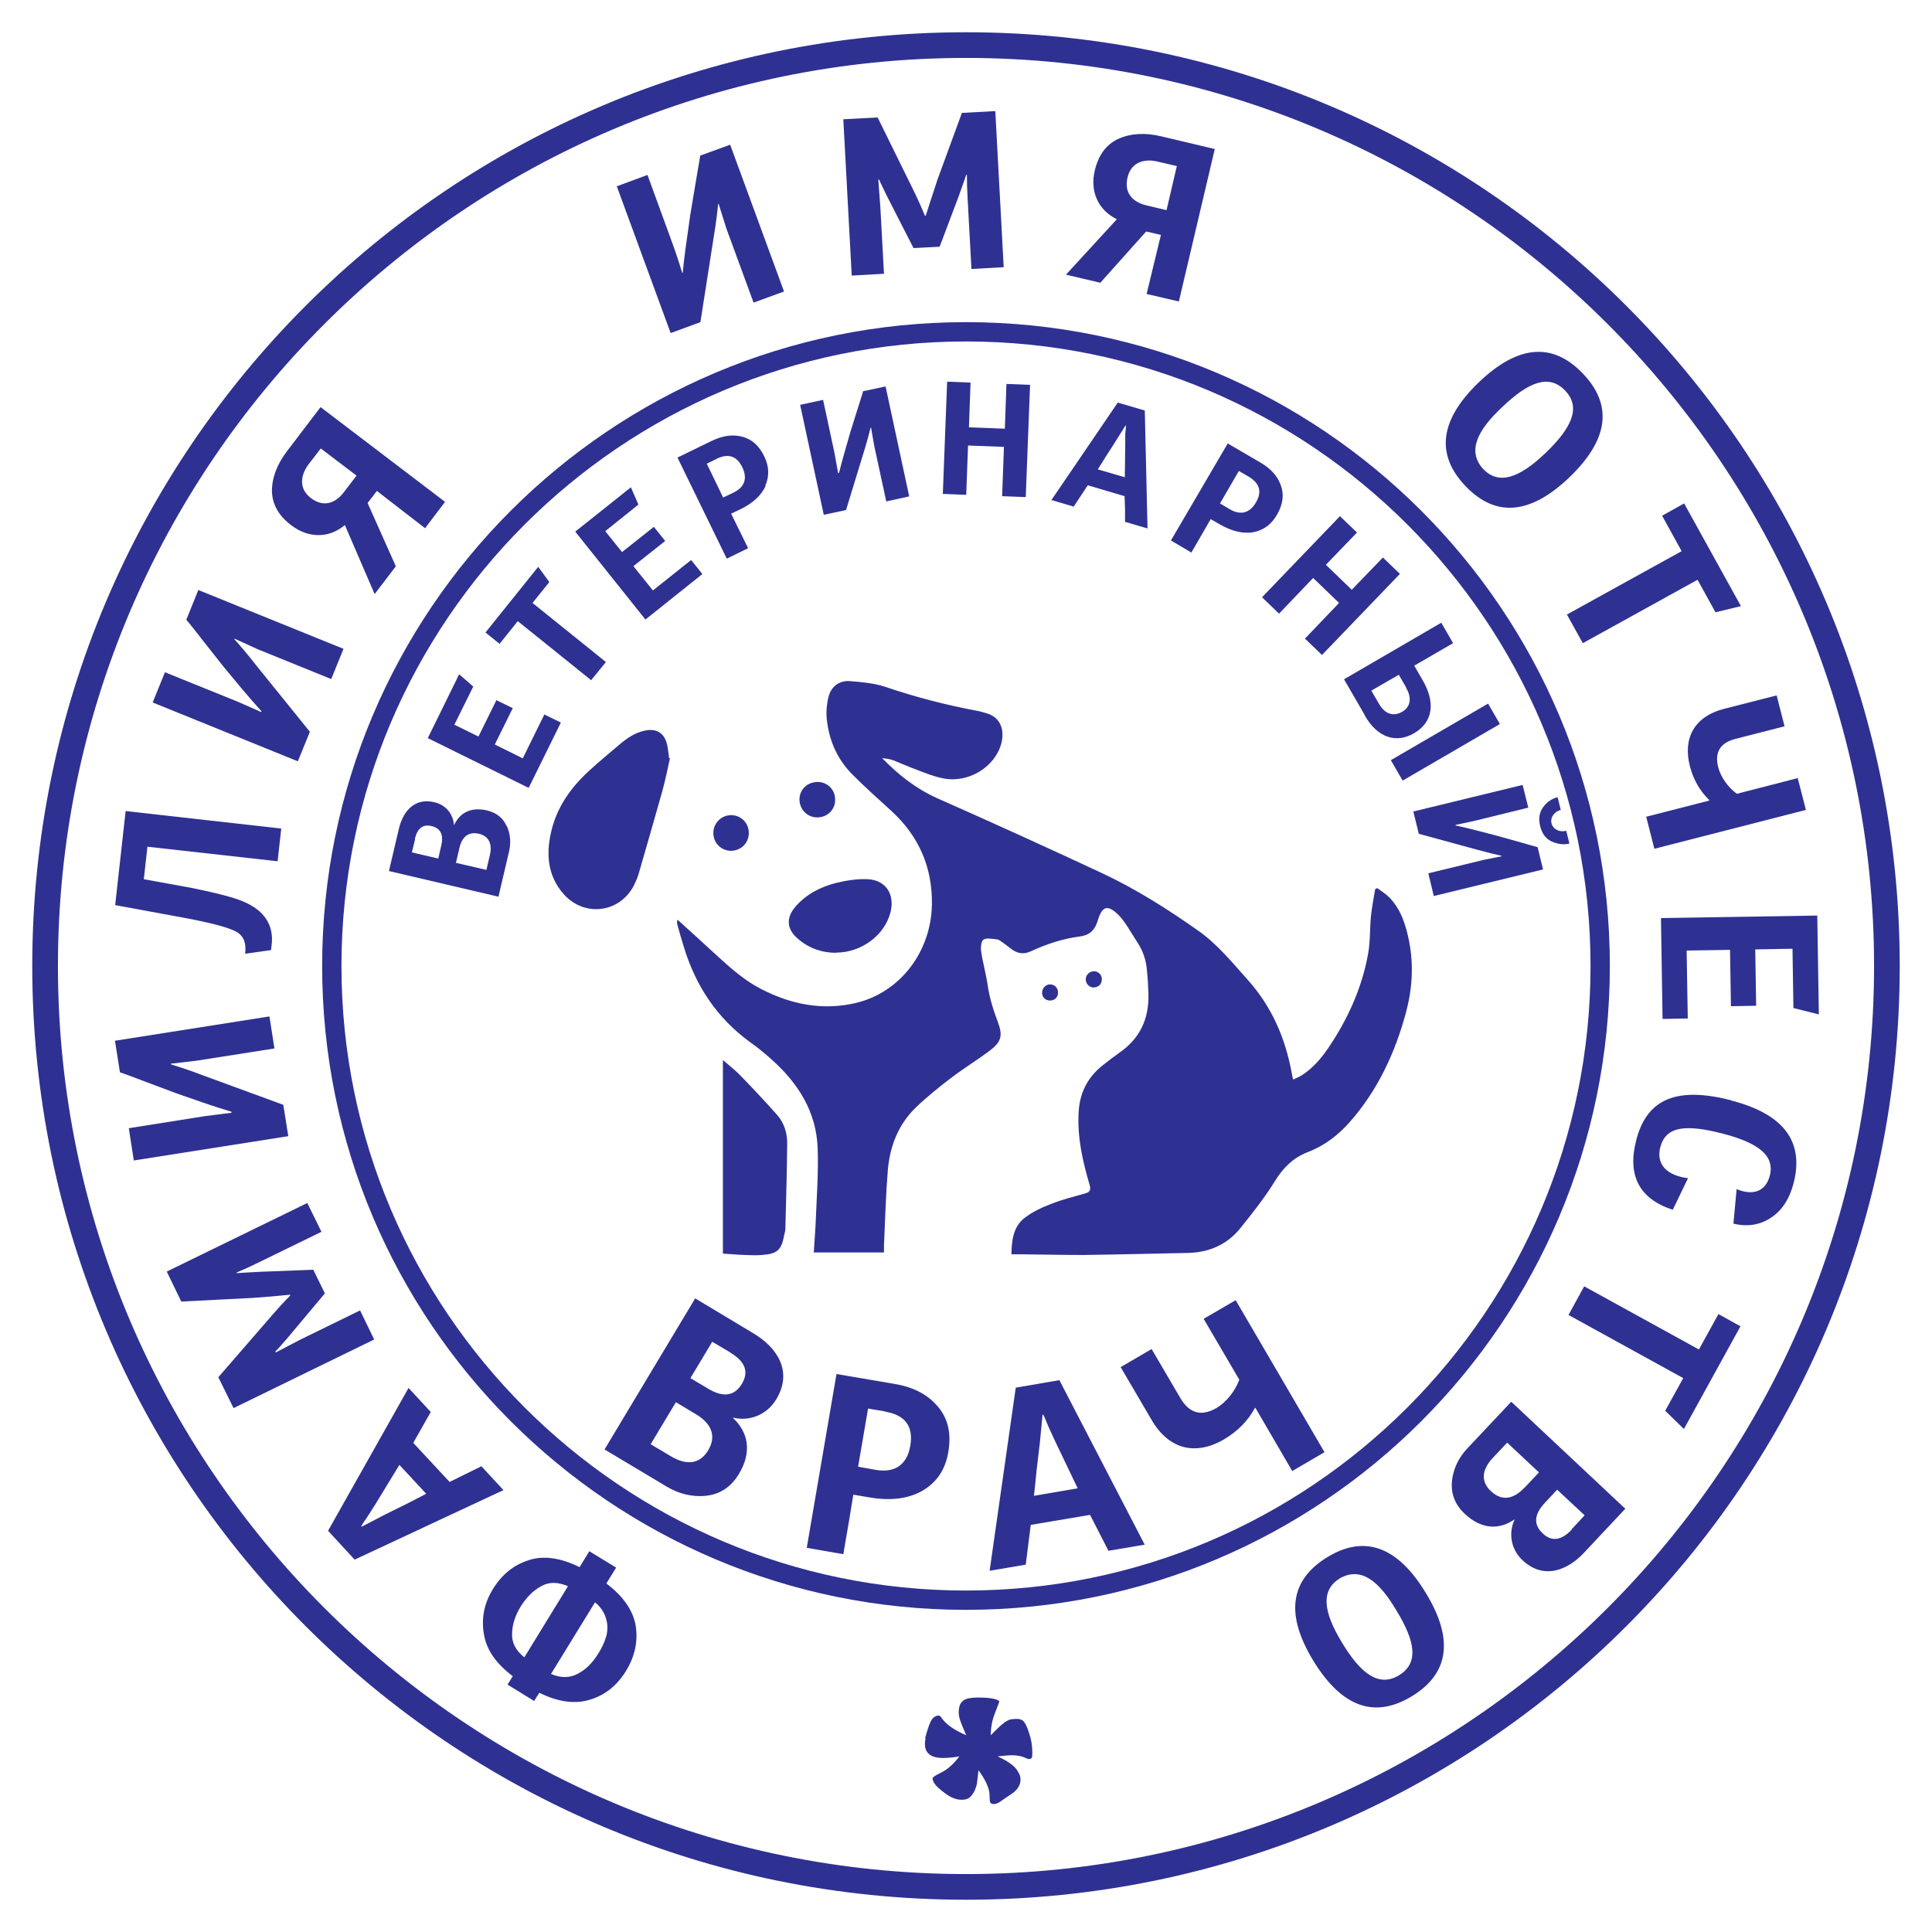 <?xml version="1.0" encoding="UTF-8"?>
<svg id="_Слой_9" data-name="Слой 9" xmlns="http://www.w3.org/2000/svg" viewBox="0 0 85.04 85.04">
  <defs>
    <style>
      .cls-1, .cls-2 {
        fill: #2e3192;
      }

      .cls-2 {
        fill-rule: evenodd;
      }
    </style>
  </defs>
  <path class="cls-1" d="M42.52,2.55c22.04,0,39.97,17.93,39.97,39.97s-17.93,39.97-39.97,39.97S2.55,64.56,2.55,42.52,20.48,2.55,42.52,2.55m0-1.13C19.82,1.42,1.42,19.82,1.42,42.52s18.4,41.1,41.1,41.1,41.1-18.4,41.1-41.1S65.22,1.42,42.52,1.42h0Z"/>
  <path class="cls-1" d="M42.52,15.03c15.16,0,27.49,12.33,27.49,27.49s-12.33,27.49-27.49,27.49-27.49-12.33-27.49-27.49S27.36,15.03,42.52,15.03m0-.85c-15.65,0-28.34,12.69-28.34,28.34s12.69,28.34,28.34,28.34,28.34-12.69,28.34-28.34-12.69-28.34-28.34-28.34h0Z"/>
  <g>
    <path class="cls-1" d="M22.31,36.36c.16,.36,.19,.74,.09,1.15l-.46,1.96-4.82-1.13,.44-1.87c.16-.67,.62-1.38,1.56-1.16,.52,.12,.83,.54,.86,1h.01c.25-.53,.73-.8,1.44-.64,.42,.1,.71,.33,.87,.69Zm-4.04,.58l-.14,.58,1.16,.27,.13-.56c.12-.49-.03-.78-.43-.87-.38-.09-.62,.1-.73,.57Zm1.95,.39l-.15,.65,1.34,.31,.15-.64c.12-.5-.04-.85-.48-.95-.46-.11-.75,.14-.86,.63Z"/>
    <path class="cls-1" d="M24.68,31.82l-1.41,2.86-4.44-2.19,1.38-2.81,.62,.54-.83,1.68,1.06,.52,.79-1.6,.72,.35-.79,1.6,1.23,.61,.95-1.93,.72,.35Z"/>
    <path class="cls-1" d="M24.17,25.63l-.73,.91,3.23,2.6-.65,.8-3.23-2.6-.8,1-.62-.5,2.32-2.89,.49,.67Z"/>
    <path class="cls-1" d="M30.9,25.28l-2.49,1.99-3.09-3.87,2.45-1.95,.33,.76-1.46,1.17,.74,.92,1.4-1.11,.5,.62-1.4,1.11,.86,1.07,1.68-1.34,.5,.62Z"/>
    <path class="cls-1" d="M33.7,21.39c-.19,.41-.56,.76-1.1,1.02l-.42,.2c.17,.34,.42,.85,.75,1.52l-.94,.46-2.17-4.45,1.5-.73c.48-.23,.92-.3,1.34-.19,.43,.11,.75,.39,.98,.87,.22,.45,.23,.88,.04,1.3Zm-2.14-1.2l-.45,.22,.72,1.49,.46-.22c.45-.22,.64-.59,.38-1.12-.24-.49-.61-.61-1.12-.37Z"/>
    <path class="cls-1" d="M36.93,20.82c.07-.28,.15-.59,.25-.93l.24-.84,.3-.96c.13-.42,.23-.71,.27-.87l.99-.21,1.04,4.84-1.01,.22-.53-2.45-.14-.8s-.01,0-.02,.01c-.07,.28-.16,.62-.29,1.04l-.79,2.58-.98,.21-1.04-4.84,1.01-.22,.51,2.38c.07,.38,.12,.66,.15,.84,0,0,.01,0,.02,0Z"/>
    <path class="cls-1" d="M45.15,21.88l-1.04-.04,.08-2.17-1.58-.06-.08,2.17-1.03-.04,.19-4.94,1.03,.04-.07,1.97,1.58,.06,.07-1.97,1.04,.04-.19,4.94Z"/>
    <path class="cls-1" d="M50.51,23.26l-.99-.29v-.57s-.02-.56-.02-.56l-1.62-.48-.62,.94-.98-.29,2.92-4.29,1.19,.35,.12,5.19Zm-1-2.24l.02-1.49v-.43c.02-.18,.03-.3,.03-.37h-.02s-.42,.67-.42,.67c-.09,.15-.23,.36-.41,.64s-.3,.49-.39,.62l1.2,.35Z"/>
    <path class="cls-1" d="M55.15,23.43c-.45,.07-.94-.05-1.46-.35l-.4-.23c-.19,.33-.47,.82-.85,1.47l-.9-.53,2.5-4.27,1.44,.84c.46,.27,.76,.6,.9,1.01,.15,.41,.09,.84-.18,1.3-.25,.43-.6,.68-1.06,.76Zm-.19-2.45l-.43-.25-.83,1.43,.44,.26c.43,.25,.85,.2,1.14-.3,.28-.47,.17-.85-.32-1.14Z"/>
    <path class="cls-1" d="M58.19,28.83l-.75-.72,1.5-1.57-1.14-1.1-1.5,1.57-.75-.72,3.43-3.57,.75,.72-1.37,1.42,1.14,1.1,1.37-1.42,.75,.72-3.43,3.57Z"/>
    <path class="cls-1" d="M60.08,31.49l-.92-1.59,4.28-2.49,.52,.9-1.71,.99,.37,.64c.57,.98,.46,1.84-.37,2.33-.8,.47-1.62,.2-2.18-.78Zm1.82-1.22l-.33-.57-1.21,.7,.34,.58c.25,.44,.62,.58,1.02,.35,.42-.25,.4-.67,.17-1.06Zm-.16,4.09l-.52-.9,4.28-2.49,.52,.9-4.28,2.49Z"/>
    <path class="cls-1" d="M64.05,36.33c.28,.06,.59,.13,.93,.22l.85,.22,.97,.27c.43,.12,.72,.21,.88,.25l.24,.98-4.81,1.17-.24-1,2.43-.59,.8-.16s0-.01-.01-.02c-.28-.06-.62-.15-1.04-.26l-2.6-.71-.24-.98,4.81-1.17,.25,1-2.36,.58c-.38,.08-.66,.14-.84,.18,0,0,0,.01,0,.02Zm4.89,.24l.14,.56c-.25,.06-.51,.03-.78-.09-.26-.12-.43-.35-.51-.69-.08-.33-.03-.6,.14-.83,.17-.23,.39-.37,.63-.43l.14,.56c-.26,.06-.47,.31-.41,.58,.07,.29,.37,.41,.64,.34Z"/>
  </g>
  <g>
    <path class="cls-1" d="M23.28,68.67c.66-.21,1.4-.1,2.23,.31l.43-.7,1.18,.72-.43,.7c.73,.55,1.17,1.17,1.29,1.85,.11,.68-.03,1.35-.42,1.99-.4,.65-.92,1.07-1.58,1.27-.66,.21-1.41,.11-2.24-.3-.04,.07-.18,.27-.23,.36l-1.17-.72,.23-.37c-.73-.55-1.16-1.16-1.27-1.85-.12-.7,.01-1.36,.4-1.99,.4-.65,.93-1.07,1.59-1.27Zm1.72,1.15c-.44-.19-.83-.2-1.18,0-.36,.2-.65,.49-.9,.89-.24,.39-.37,.79-.38,1.19-.02,.4,.16,.75,.54,1.05l1.92-3.13Zm-.75,3.86c.44,.19,.83,.18,1.19-.01s.65-.49,.89-.88c.16-.25,.28-.51,.35-.75,.14-.47,.03-1.1-.49-1.51l-1.93,3.14Z"/>
    <path class="cls-1" d="M17.98,61.09l.98,1.06-.39,.69-.38,.67,1.6,1.72,1.4-.69,.97,1.05-6.55,3.06-1.17-1.27,3.55-6.3Zm-.4,3.39l-1.08,1.77-.32,.5c-.14,.21-.24,.35-.28,.43l.02,.02,.98-.51c.21-.11,.53-.26,.95-.47,.42-.21,.71-.37,.91-.47l-1.18-1.27Z"/>
    <path class="cls-1" d="M13.52,52.94l.63,1.28-2.81,1.37c-.32,.16-.62,.29-.92,.42v.03c.11-.01,.45-.03,1.02-.06l2.35-.09,.51,1.04-1.65,1.97c-.24,.28-.42,.48-.53,.59l.02,.04,1.07-.56,2.64-1.29,.62,1.28-6.19,3.02-.67-1.36,2.36-2.72c.33-.38,.6-.67,.81-.88l-.02-.03c-.13,.01-.68,.07-1.64,.14l-3.14,.16-.64-1.32,6.19-3.02Z"/>
    <path class="cls-1" d="M10.2,48.94c-.38-.12-.81-.25-1.27-.41l-1.15-.4-1.31-.49c-.58-.22-.97-.37-1.19-.44l-.22-1.39,6.8-1.07,.22,1.41-3.44,.54-1.12,.13s0,.02,.01,.03c.38,.12,.85,.27,1.42,.49l3.52,1.29,.22,1.38-6.8,1.07-.22-1.42,3.34-.53c.53-.07,.92-.12,1.18-.15,0,0,0-.02,0-.03Z"/>
    <path class="cls-1" d="M12.38,36.47l-.16,1.44-5.73-.64-.16,1.43,2.14,.39c1.12,.23,1.88,.43,2.28,.61,.73,.32,1.14,.8,1.21,1.44,.03,.21,0,.44-.03,.68l-1.14,.16c.06-.48-.07-.8-.41-.98s-1.09-.38-2.27-.6l-3.04-.56,.46-4.14,6.85,.77Z"/>
    <path class="cls-1" d="M11.52,31.32c-.26-.29-.56-.63-.88-1.01l-.78-.94-.87-1.1c-.38-.49-.64-.82-.79-.99l.53-1.31,6.39,2.59-.54,1.33-3.23-1.31-1.03-.47s0,.02,0,.03c.26,.29,.59,.67,.96,1.15l2.36,2.92-.53,1.3-6.39-2.59,.54-1.33,3.14,1.27c.5,.21,.85,.38,1.09,.48,0,0,0-.02,.02-.02Z"/>
    <path class="cls-1" d="M17.42,24.93l-.93,1.22-1.31-3.04c-.71,.6-1.62,.58-2.36,.01-.56-.42-.84-.93-.85-1.51,0-.58,.22-1.17,.67-1.76l1.47-1.93,5.48,4.17-.88,1.16-2.12-1.64-.41,.53,1.24,2.78Zm-1.72-3.99l-1.58-1.2-.54,.7c-.28,.37-.51,1.01,.1,1.48,.55,.42,1.07,.25,1.46-.26l.55-.72Z"/>
    <path class="cls-1" d="M30.05,12.01c.04-.39,.09-.84,.16-1.32l.17-1.21,.23-1.38c.1-.61,.18-1.02,.21-1.25l1.32-.48,2.37,6.46-1.34,.49-1.2-3.27-.34-1.08s-.02,0-.02,.02c-.04,.39-.1,.89-.2,1.48l-.58,3.71-1.31,.48-2.37-6.46,1.35-.5,1.16,3.18c.18,.51,.29,.88,.37,1.13,0,0,.02,0,.03,0Z"/>
    <path class="cls-1" d="M44.19,11.76l-1.43,.08-.17-3.12c-.02-.35-.03-.69-.03-1.01l-.03-.02c-.03,.11-.15,.43-.34,.97l-.83,2.2-1.15,.06-1.17-2.29c-.16-.33-.28-.57-.34-.72h-.04s.09,1.21,.09,1.21l.16,2.93-1.42,.08-.37-6.88,1.51-.08,1.59,3.23c.22,.45,.38,.82,.49,1.09h.04c.04-.13,.21-.66,.51-1.57l1.08-2.95,1.47-.08,.37,6.88Z"/>
    <path class="cls-1" d="M48.41,12.44l-1.49-.35,2.24-2.44c-.84-.41-1.19-1.25-.97-2.15,.16-.68,.51-1.15,1.04-1.39,.53-.24,1.16-.28,1.88-.11l2.36,.56-1.58,6.71-1.42-.33,.63-2.6-.65-.15-2.03,2.27Zm2.94-3.2l.45-1.93-.86-.2c-.45-.11-1.13-.06-1.31,.7-.16,.67,.21,1.08,.83,1.23l.88,.21Z"/>
    <path class="cls-1" d="M64.51,21.4c-1.33-1.39-1.14-2.92,.58-4.57,1.72-1.65,3.25-1.78,4.58-.39s1.14,2.9-.58,4.56c-1.72,1.65-3.25,1.79-4.58,.4Zm4.38-4.21c-.71-.74-1.61-.38-2.77,.73-1.09,1.02-1.55,1.93-.84,2.72,.68,.71,1.57,.43,2.76-.71,1.15-1.11,1.56-2,.85-2.74Z"/>
    <path class="cls-1" d="M75.51,26.95l-.79-1.43-5.05,2.79-.7-1.26,5.05-2.79-.86-1.56,.97-.54,2.5,4.52-1.12,.27Z"/>
    <path class="cls-1" d="M78.2,30.6l.35,1.37-2.15,.55c-.68,.17-.94,.59-.77,1.25,.1,.41,.42,.88,.82,1.17l2.68-.69,.36,1.4-6.67,1.71-.36-1.41,2.77-.71h0s0-.03,0-.03c-.41-.4-.7-.9-.85-1.5-.3-1.18,.16-2.16,1.51-2.51l2.31-.59Z"/>
    <path class="cls-1" d="M73.18,44.85l-.07-4.44,6.88-.11,.07,4.35-1.12-.28-.04-2.61-1.64,.03,.04,2.48-1.11,.02-.04-2.48-1.91,.03,.05,2.99-1.11,.02Z"/>
    <path class="cls-1" d="M76.2,48.44c2.3,.59,3.22,1.8,2.75,3.63-.18,.7-.51,1.21-1,1.53-.48,.32-1.03,.41-1.65,.26l.14-1.52c.71,.3,1.28,.11,1.46-.59,.23-.89-.51-1.45-2.1-1.86-1.61-.41-2.48-.32-2.72,.61-.2,.79,.34,1.25,1.22,1.36l-.67,1.39c-1.47-.48-2.01-1.5-1.61-3.06,.48-1.89,1.87-2.35,4.18-1.76Z"/>
    <path class="cls-1" d="M73.3,62.09l.79-1.43-5.05-2.78,.69-1.26,5.05,2.78,.86-1.56,.97,.54-2.49,4.52-.83-.81Z"/>
    <path class="cls-1" d="M63.91,65.19c.06-.54,.29-1.03,.69-1.45l1.92-2.04,5.02,4.71-1.83,1.95c-.65,.69-1.71,1.23-2.69,.32-.54-.51-.62-1.23-.35-1.8h-.01c-.66,.46-1.44,.45-2.18-.24-.44-.41-.62-.89-.57-1.44Zm3.19,.3l.64-.68-1.4-1.31-.63,.67c-.49,.52-.54,1.05-.08,1.47,.48,.45,1,.35,1.47-.16Zm2.08,1.82l.57-.61-1.21-1.13-.54,.58c-.48,.51-.51,.96-.09,1.35,.39,.37,.82,.31,1.28-.18Z"/>
    <path class="cls-1" d="M58.41,68.55c1.64-1.01,3.1-.49,4.34,1.55,1.25,2.04,1.04,3.56-.6,4.56s-3.08,.49-4.33-1.54c-1.25-2.04-1.05-3.56,.59-4.57Zm3.17,5.19c.88-.54,.72-1.49-.12-2.86-.76-1.29-1.55-1.93-2.48-1.41-.84,.52-.76,1.44,.1,2.85,.83,1.37,1.62,1.95,2.5,1.42Z"/>
  </g>
  <g>
    <path class="cls-1" d="M31.08,65.84c-.61,.06-1.2-.08-1.76-.42l-2.71-1.62,3.99-6.65,2.58,1.55c.92,.55,1.77,1.59,.99,2.89-.43,.71-1.2,.98-1.9,.81v.02c.66,.62,.84,1.48,.26,2.45-.35,.58-.83,.9-1.45,.97Zm-.43-3.58l-.9-.54-1.11,1.85,.89,.53c.7,.42,1.28,.34,1.64-.26,.38-.63,.14-1.18-.52-1.58Zm1.51-2.72l-.81-.48-.96,1.6,.77,.46c.68,.41,1.18,.33,1.5-.22,.31-.52,.14-.97-.51-1.36Z"/>
    <path class="cls-1" d="M40.6,65.62c-.62,.35-1.4,.45-2.33,.29l-.71-.12c-.09,.59-.24,1.46-.44,2.62l-1.61-.28,1.31-7.65,2.58,.44c.82,.14,1.44,.47,1.88,.99,.45,.53,.6,1.19,.46,2.01-.13,.77-.51,1.33-1.13,1.69Zm-1.62-3.49l-.77-.13-.44,2.56,.79,.14c.77,.13,1.36-.17,1.51-1.07,.14-.84-.22-1.34-1.09-1.49Z"/>
    <path class="cls-1" d="M50.39,67.99l-1.6,.27-.41-.8-.4-.78-2.61,.44-.22,1.75-1.59,.27,1.15-8.06,1.92-.33,3.75,7.23Zm-2.95-2.47l-1.01-2.11-.28-.61c-.11-.27-.18-.44-.23-.53h-.03s-.12,1.24-.12,1.24c-.03,.27-.08,.66-.14,1.18-.05,.52-.09,.9-.12,1.15l1.93-.33Z"/>
    <path class="cls-1" d="M49.32,60.18l1.37-.8,1.26,2.15c.4,.68,.92,.83,1.59,.45,.41-.24,.82-.73,1.01-1.25l-1.57-2.68,1.41-.82,3.91,6.69-1.42,.83-1.62-2.78h0s-.02,0-.02,0c-.31,.57-.76,1.03-1.37,1.39-1.18,.69-2.39,.5-3.18-.86l-1.36-2.32Z"/>
  </g>
  <g>
    <path class="cls-1" d="M35.82,55.13c.03-.51,.07-.98,.09-1.45,.04-1.05,.12-2.1,.08-3.15-.06-1.59-.85-2.84-2.01-3.88-.31-.28-.64-.55-.98-.79-1.45-1.06-2.38-2.47-2.9-4.18-.1-.32-.19-.64-.28-.96-.02-.07-.03-.15,0-.24,.44,.4,.89,.8,1.33,1.21,.73,.66,1.44,1.37,2.33,1.83,1.32,.69,2.72,.97,4.18,.63,1.96-.46,3.33-2.26,3.36-4.35,.02-1.64-.58-3-1.79-4.11-.59-.54-1.19-1.07-1.75-1.64-.65-.67-1-1.5-1.09-2.42-.03-.31,0-.65,.08-.96,.11-.45,.47-.72,.93-.69,.52,.04,1.07,.09,1.56,.25,1.35,.46,2.71,.81,4.11,1.07,.1,.02,.2,.05,.3,.08,.75,.19,.83,.84,.71,1.32-.26,1.05-1.45,1.79-2.57,1.56-.41-.08-.8-.24-1.19-.39-.33-.12-.66-.27-.99-.4-.16-.06-.33-.08-.5-.1,.71,.73,1.48,1.34,2.41,1.76,2.42,1.07,4.84,2.17,7.24,3.29,1.5,.7,2.89,1.58,4.24,2.53,.86,.6,1.52,1.42,2.22,2.2,1.05,1.18,1.64,2.56,1.92,4.09,.01,.08,.03,.15,.06,.28,.14-.07,.27-.12,.38-.19,.49-.31,.86-.75,1.18-1.22,.85-1.26,1.47-2.63,1.74-4.13,.1-.56,.07-1.14,.13-1.7,.04-.38,.12-.76,.18-1.14,.03-.02,.06-.03,.09-.05,.19,.14,.4,.27,.56,.44,.51,.54,.71,1.23,.85,1.93,.2,1.05,.13,2.1-.15,3.13-.48,1.77-1.24,3.4-2.46,4.79-.51,.58-1.12,1.05-1.85,1.33-.65,.25-1.09,.69-1.46,1.29-.45,.73-.99,1.41-1.53,2.08-.58,.71-1.37,1.05-2.29,1.07-1.53,.03-3.05,.07-4.58,.09-.93,0-1.85-.02-2.78-.03-.13,0-.25,0-.41,0,.01-.62,.08-1.22,.59-1.61,.35-.27,.77-.46,1.19-.62,.48-.19,.98-.31,1.47-.45,.22-.06,.25-.17,.19-.38-.31-1.05-.55-2.11-.48-3.22,.05-.84,.4-1.52,1.06-2.04,.24-.19,.49-.38,.74-.56,.91-.63,1.3-1.5,1.27-2.59-.01-.36-.03-.71-.07-1.07-.04-.42-.17-.82-.41-1.18-.15-.23-.29-.47-.44-.7-.12-.18-.24-.36-.39-.51-.49-.48-.73-.4-.92,.24-.13,.44-.38,.65-.79,.7-.76,.1-1.48,.34-2.17,.66-.31,.14-.6,.09-.86-.12-.12-.09-.24-.19-.36-.27-.08-.05-.16-.13-.25-.14-.2-.02-.46-.08-.6,.01-.11,.07-.13,.36-.1,.54,.07,.48,.21,.96,.28,1.44,.08,.57,.25,1.11,.45,1.64,.23,.61,.16,.88-.37,1.28-.55,.41-1.14,.77-1.69,1.19-.54,.41-1.07,.84-1.56,1.31-.76,.74-1.13,1.7-1.22,2.74-.09,1.1-.12,2.21-.17,3.32,0,.1,0,.2,0,.31h-3.09Z"/>
    <path class="cls-1" d="M29.49,33.37c-.11,.5-.21,1-.35,1.5-.34,1.21-.69,2.42-1.04,3.63-.05,.16-.12,.31-.19,.46-.63,1.24-2.22,1.43-3.13,.36-.66-.77-.74-1.68-.54-2.62,.24-1.14,.88-2.04,1.72-2.8,.43-.39,.87-.76,1.31-1.13,.33-.28,.68-.52,1.11-.61,.51-.11,.86,.1,.98,.6,.05,.2,.06,.41,.09,.61,.01,0,.02,0,.03,.01Z"/>
    <path class="cls-1" d="M31.82,46.66c.29,.25,.56,.46,.79,.7,.54,.56,1.08,1.13,1.6,1.72,.3,.34,.44,.78,.44,1.23-.01,1.26-.05,2.51-.08,3.77,0,.09-.03,.19-.05,.28-.13,.68-.31,.83-.99,.88-.24,.02-.49,.01-.74,0-.32-.01-.63-.04-.97-.06v-8.52Z"/>
    <path class="cls-1" d="M36.81,41.94c-.63,0-1.2-.2-1.68-.61-.5-.42-.55-.93-.11-1.43,.48-.55,1.11-.87,1.8-1.04,.45-.11,.92-.18,1.38-.16,.79,.04,1.19,.66,1,1.44-.25,1.02-1.28,1.79-2.39,1.79Z"/>
    <path class="cls-1" d="M32.96,36.66c0,.45-.34,.78-.78,.79-.44,0-.8-.36-.78-.81,.01-.42,.36-.76,.78-.76,.44,0,.78,.35,.78,.78Z"/>
    <path class="cls-1" d="M35.99,34.42c.44,0,.78,.35,.77,.79,0,.44-.35,.77-.79,.77-.44,0-.78-.36-.78-.79,0-.44,.35-.77,.8-.77Z"/>
    <path class="cls-1" d="M48.16,43.47c-.2,0-.36-.15-.37-.35,0-.2,.15-.36,.35-.37,.2,0,.36,.15,.36,.35,0,.21-.14,.36-.35,.36Z"/>
    <path class="cls-1" d="M46.22,44.04c-.2,0-.35-.14-.35-.34,0-.2,.15-.37,.35-.37,.2,0,.36,.16,.35,.37,0,.2-.15,.34-.35,.34Z"/>
  </g>
  <path class="cls-2" d="M40.72,76.51c.08-.31,.16-.54,.23-.7,.07-.16,.17-.26,.3-.29,.08-.02,.14,0,.19,.09,.19,.28,.55,.54,1.09,.77-.11-.26-.2-.46-.25-.61-.05-.14-.08-.26-.08-.37,0-.08,0-.17,.03-.28,.02-.11,.08-.2,.19-.28,.11-.08,.32-.12,.64-.12,.22,0,.42,.01,.6,.04,.17,.03,.28,.07,.33,.13,0,.01-.07,.18-.19,.5-.13,.32-.19,.65-.19,.99,.24-.24,.38-.38,.44-.43,.2-.17,.35-.26,.45-.27,.1-.01,.18-.02,.26-.02,.11,0,.21,.03,.28,.09,.07,.07,.16,.23,.25,.51,.1,.28,.15,.58,.15,.91,0,.12-.01,.19-.03,.21-.06,.06-.13,.06-.22,.02-.18-.09-.39-.14-.63-.14-.16,0-.38,.02-.65,.05,.5,.23,.8,.46,.9,.68,.07,.1,.11,.22,.11,.34,0,.26-.15,.48-.45,.67-.17,.11-.34,.23-.5,.34-.15,.08-.27,.09-.36,.03-.03-.02-.05-.11-.05-.27,0-.15-.02-.29-.07-.43-.08-.23-.22-.48-.42-.75-.02,.21-.05,.4-.07,.6-.05,.22-.13,.4-.27,.55-.09,.1-.22,.15-.39,.15-.23,0-.45-.08-.68-.24-.14-.1-.25-.19-.34-.27-.18-.16-.27-.31-.27-.44,0-.04,.13-.13,.4-.26,.26-.13,.52-.36,.78-.7-.13,.02-.24,.04-.36,.05-.11,.01-.23,.02-.36,.02-.16,0-.3-.02-.42-.06-.12-.04-.21-.11-.28-.2-.07-.1-.1-.22-.1-.37,0-.05,.01-.13,.03-.24h0Z"/>
</svg>